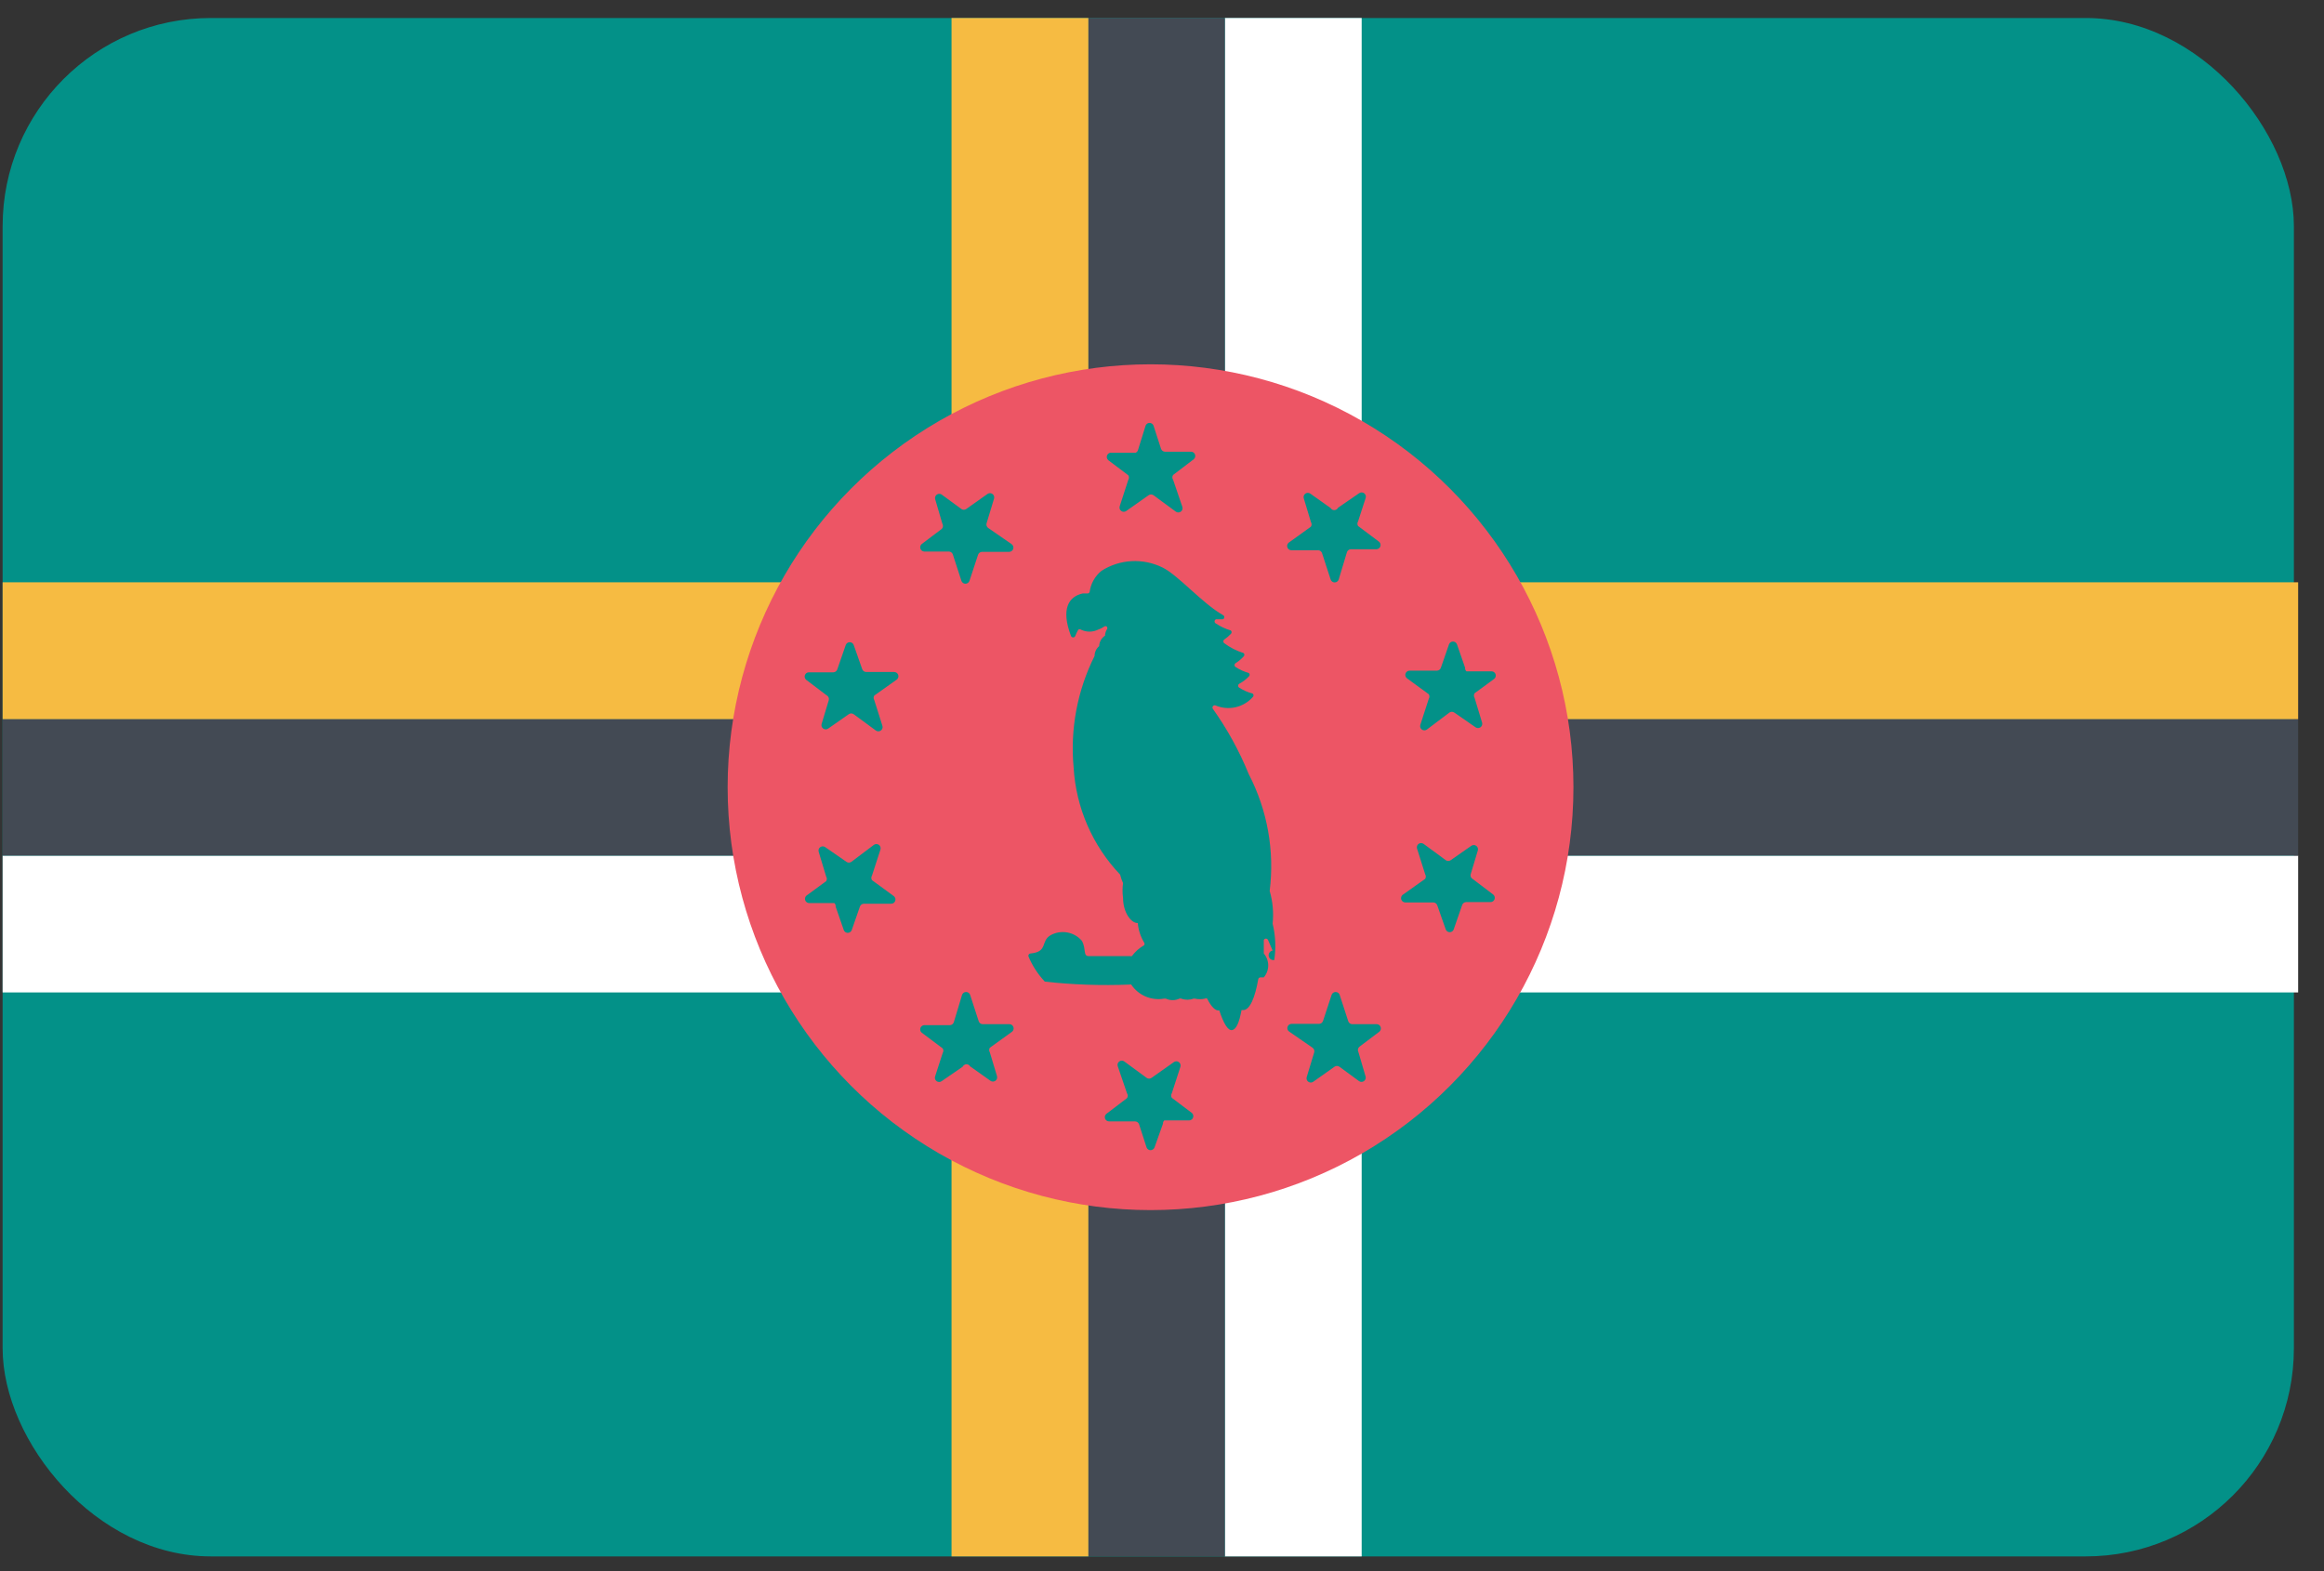 <?xml version="1.0" encoding="UTF-8"?>
<svg width="71px" height="48px" viewBox="0 0 71 48" version="1.1" xmlns="http://www.w3.org/2000/svg" xmlns:xlink="http://www.w3.org/1999/xlink">
    <rect x="0" y="0" width="71" height="48" fill="#333333" stroke="none"/>
    <!-- Generator: Sketch 48.1 (47250) - http://www.bohemiancoding.com/sketch -->
    <title>Dominica@2x</title>
    <desc>Created with Sketch.</desc>
    <defs></defs>
    <g id="Flags" stroke="none" stroke-width="1" fill="none" fill-rule="evenodd" transform="translate(-324, -621)">
        <g transform="translate(70, 70)" fill-rule="nonzero" id="Dominica">
            <g transform="translate(254, 551)">
                <rect id="Rectangle-path" fill="#039188" x="0.08" y="0.55" width="70" height="47" rx="6.36"></rect>
                <rect id="Rectangle-path" fill="#FFFFFF" x="0.08" y="26.14" width="70.13" height="4.18"></rect>
                <rect id="Rectangle-path" fill="#434A54" x="0.08" y="21.96" width="70.13" height="4.18"></rect>
                <rect id="Rectangle-path" fill="#F6BB42" x="0.08" y="17.79" width="70.13" height="4.18"></rect>
                <rect id="Rectangle-path" fill="#FFFFFF" x="37.42" y="0.55" width="4.18" height="47"></rect>
                <rect id="Rectangle-path" fill="#434A54" x="33.24" y="0.55" width="4.18" height="47"></rect>
                <rect id="Rectangle-path" fill="#F6BB42" x="29.07" y="0.55" width="4.18" height="47"></rect>
                <circle id="Oval" fill="#ED5565" cx="35.15" cy="24.05" r="12.92"></circle>
                <path d="M44.8,20.51 L45.58,20.51 C45.632,20.515 45.677,20.551 45.692,20.602 C45.707,20.652 45.691,20.707 45.65,20.74 L45.05,21.18 C45.023,21.223 45.023,21.277 45.05,21.32 L45.28,22.08 C45.294,22.133 45.274,22.189 45.229,22.22 C45.184,22.251 45.125,22.251 45.08,22.22 L44.43,21.77 C44.385,21.738 44.325,21.738 44.28,21.77 L43.59,22.29 C43.545,22.321 43.486,22.321 43.441,22.29 C43.396,22.259 43.376,22.203 43.39,22.15 L43.65,21.35 C43.677,21.307 43.677,21.253 43.65,21.21 L42.98,20.72 C42.938,20.685 42.922,20.628 42.94,20.577 C42.958,20.526 43.006,20.491 43.06,20.49 L43.9,20.49 C43.955,20.488 44.003,20.452 44.02,20.4 L44.27,19.68 C44.29,19.632 44.338,19.6 44.39,19.6 C44.442,19.6 44.49,19.632 44.51,19.68 L44.76,20.4 C44.755,20.441 44.77,20.482 44.8,20.51 Z" id="star" fill="#039188"></path>
                <path d="M25.49,27.59 L24.71,27.59 C24.658,27.585 24.613,27.549 24.598,27.498 C24.583,27.448 24.599,27.393 24.64,27.36 L25.24,26.92 C25.267,26.877 25.267,26.823 25.24,26.78 L25.01,26.02 C24.996,25.967 25.016,25.911 25.061,25.88 C25.106,25.849 25.165,25.849 25.21,25.88 L25.86,26.33 C25.905,26.362 25.965,26.362 26.01,26.33 L26.7,25.81 C26.745,25.779 26.804,25.779 26.849,25.81 C26.894,25.841 26.914,25.897 26.9,25.95 L26.64,26.75 C26.613,26.793 26.613,26.847 26.64,26.89 L27.31,27.38 C27.352,27.415 27.368,27.472 27.35,27.523 C27.332,27.574 27.284,27.609 27.23,27.61 L26.39,27.61 C26.335,27.612 26.287,27.648 26.27,27.7 L26.02,28.42 C26,28.468 25.952,28.5 25.9,28.5 C25.848,28.5 25.8,28.468 25.78,28.42 L25.53,27.7 C25.535,27.659 25.52,27.618 25.49,27.59 Z" id="star-2" fill="#039188"></path>
                <path d="M45,26.86 L45.62,27.33 C45.662,27.365 45.678,27.422 45.66,27.473 C45.642,27.524 45.594,27.559 45.54,27.56 L44.79,27.56 C44.735,27.562 44.687,27.598 44.67,27.65 L44.41,28.4 C44.39,28.448 44.342,28.48 44.29,28.48 C44.238,28.48 44.19,28.448 44.17,28.4 L43.91,27.66 C43.893,27.608 43.845,27.572 43.79,27.57 L42.93,27.57 C42.876,27.569 42.828,27.534 42.81,27.483 C42.792,27.432 42.808,27.375 42.85,27.34 L43.54,26.85 C43.567,26.807 43.567,26.753 43.54,26.71 L43.29,25.92 C43.276,25.867 43.296,25.811 43.341,25.78 C43.386,25.749 43.445,25.749 43.49,25.78 L44.17,26.28 C44.215,26.312 44.275,26.312 44.32,26.28 L44.95,25.84 C44.995,25.809 45.054,25.809 45.099,25.84 C45.144,25.871 45.164,25.927 45.15,25.98 L44.93,26.71 C44.914,26.77 44.944,26.833 45,26.86 Z" id="star-3" fill="#039188"></path>
                <path d="M25.25,21.24 L24.63,20.77 C24.588,20.735 24.572,20.678 24.59,20.627 C24.608,20.576 24.656,20.541 24.71,20.54 L25.46,20.54 C25.515,20.538 25.563,20.502 25.58,20.45 L25.84,19.7 C25.86,19.652 25.908,19.62 25.96,19.62 C26.012,19.62 26.06,19.652 26.08,19.7 L26.34,20.44 C26.357,20.492 26.405,20.528 26.46,20.53 L27.32,20.53 C27.374,20.531 27.422,20.566 27.44,20.617 C27.458,20.668 27.442,20.725 27.4,20.76 L26.71,21.25 C26.683,21.293 26.683,21.347 26.71,21.39 L26.96,22.18 C26.974,22.233 26.954,22.289 26.909,22.32 C26.864,22.351 26.805,22.351 26.76,22.32 L26.08,21.82 C26.035,21.788 25.975,21.788 25.93,21.82 L25.3,22.26 C25.255,22.291 25.196,22.291 25.151,22.26 C25.106,22.229 25.086,22.173 25.1,22.12 L25.32,21.39 C25.336,21.33 25.306,21.267 25.25,21.24 Z" id="star-4" fill="#039188"></path>
                <path d="M41.5,32.14 L41.72,32.89 C41.734,32.943 41.714,32.999 41.669,33.03 C41.624,33.061 41.565,33.061 41.52,33.03 L40.92,32.59 C40.875,32.558 40.815,32.558 40.77,32.59 L40.12,33.05 C40.075,33.081 40.016,33.081 39.971,33.05 C39.926,33.019 39.906,32.963 39.92,32.91 L40.15,32.15 C40.164,32.097 40.144,32.042 40.1,32.01 L39.39,31.52 C39.341,31.489 39.318,31.429 39.334,31.374 C39.351,31.318 39.402,31.28 39.46,31.28 L40.3,31.28 C40.355,31.278 40.403,31.242 40.42,31.19 L40.68,30.4 C40.696,30.344 40.747,30.306 40.805,30.306 C40.863,30.306 40.914,30.344 40.93,30.4 L41.19,31.2 C41.207,31.252 41.255,31.288 41.31,31.29 L42.07,31.29 C42.122,31.295 42.167,31.331 42.182,31.382 C42.197,31.432 42.181,31.487 42.14,31.52 L41.53,31.98 C41.484,32.02 41.471,32.086 41.5,32.14 Z" id="star-5" fill="#039188"></path>
                <path d="M28.79,16 L28.57,15.25 C28.556,15.197 28.576,15.141 28.621,15.11 C28.666,15.079 28.725,15.079 28.77,15.11 L29.37,15.55 C29.415,15.582 29.475,15.582 29.52,15.55 L30.17,15.09 C30.215,15.059 30.274,15.059 30.319,15.09 C30.364,15.121 30.384,15.177 30.37,15.23 L30.14,15.99 C30.126,16.043 30.146,16.098 30.19,16.13 L30.9,16.62 C30.949,16.651 30.972,16.711 30.956,16.766 C30.939,16.822 30.888,16.86 30.83,16.86 L30,16.86 C29.945,16.862 29.897,16.898 29.88,16.95 L29.62,17.74 C29.604,17.796 29.553,17.834 29.495,17.834 C29.437,17.834 29.386,17.796 29.37,17.74 L29.11,16.94 C29.093,16.888 29.045,16.852 28.99,16.85 L28.23,16.85 C28.178,16.845 28.133,16.809 28.118,16.758 C28.103,16.708 28.119,16.653 28.16,16.62 L28.77,16.16 C28.813,16.118 28.821,16.052 28.79,16 Z" id="star-6" fill="#039188"></path>
                <path d="M40.88,15.51 L41.52,15.07 C41.566,15.035 41.63,15.035 41.677,15.07 C41.723,15.104 41.741,15.166 41.72,15.22 L41.49,15.93 C41.463,15.973 41.463,16.027 41.49,16.07 L42.13,16.55 C42.171,16.583 42.187,16.638 42.172,16.688 C42.157,16.739 42.112,16.775 42.06,16.78 L41.27,16.78 C41.215,16.782 41.167,16.818 41.15,16.87 L40.9,17.7 C40.884,17.756 40.833,17.794 40.775,17.794 C40.717,17.794 40.666,17.756 40.65,17.7 L40.39,16.9 C40.373,16.848 40.325,16.812 40.27,16.81 L39.44,16.81 C39.388,16.805 39.343,16.769 39.328,16.718 C39.313,16.668 39.329,16.613 39.37,16.58 L40.05,16.09 C40.077,16.047 40.077,15.993 40.05,15.95 L39.83,15.22 C39.816,15.167 39.836,15.111 39.881,15.08 C39.926,15.049 39.985,15.049 40.03,15.08 L40.65,15.52 C40.674,15.562 40.72,15.587 40.768,15.585 C40.816,15.582 40.859,15.554 40.88,15.51 Z" id="star-7" fill="#039188"></path>
                <path d="M29.41,32.59 L28.77,33.03 C28.724,33.065 28.66,33.065 28.613,33.03 C28.567,32.996 28.549,32.934 28.57,32.88 L28.8,32.17 C28.827,32.127 28.827,32.073 28.8,32.03 L28.16,31.55 C28.119,31.517 28.103,31.462 28.118,31.412 C28.133,31.361 28.178,31.325 28.23,31.32 L29.02,31.32 C29.075,31.318 29.123,31.282 29.14,31.23 L29.39,30.4 C29.406,30.344 29.457,30.306 29.515,30.306 C29.573,30.306 29.624,30.344 29.64,30.4 L29.9,31.2 C29.917,31.252 29.965,31.288 30.02,31.29 L30.85,31.29 C30.902,31.295 30.947,31.331 30.962,31.382 C30.977,31.432 30.961,31.487 30.92,31.52 L30.24,32.01 C30.213,32.053 30.213,32.107 30.24,32.15 L30.46,32.88 C30.474,32.933 30.454,32.989 30.409,33.02 C30.364,33.051 30.305,33.051 30.26,33.02 L29.64,32.58 C29.616,32.538 29.57,32.513 29.522,32.515 C29.474,32.518 29.431,32.546 29.41,32.59 Z" id="star-8" fill="#039188"></path>
                <path d="M34.76,13.77 L35,13 C35.02,12.952 35.068,12.92 35.12,12.92 C35.172,12.92 35.22,12.952 35.24,13 L35.47,13.71 C35.487,13.762 35.535,13.798 35.59,13.8 L36.39,13.8 C36.444,13.801 36.492,13.836 36.51,13.887 C36.528,13.938 36.512,13.995 36.47,14.03 L35.84,14.51 C35.808,14.555 35.808,14.615 35.84,14.66 L36.12,15.48 C36.141,15.534 36.123,15.596 36.077,15.63 C36.03,15.665 35.966,15.665 35.92,15.63 L35.24,15.13 C35.195,15.098 35.135,15.098 35.09,15.13 L34.41,15.61 C34.364,15.645 34.3,15.645 34.253,15.61 C34.207,15.576 34.189,15.514 34.21,15.46 L34.47,14.66 C34.497,14.617 34.497,14.563 34.47,14.52 L33.86,14.06 C33.818,14.025 33.802,13.968 33.82,13.917 C33.838,13.866 33.886,13.831 33.94,13.83 L34.7,13.83 C34.726,13.817 34.747,13.796 34.76,13.77 Z" id="star-9" fill="#039188"></path>
                <path d="M35.53,34.33 L35.27,35.06 C35.25,35.108 35.202,35.14 35.15,35.14 C35.098,35.14 35.05,35.108 35.03,35.06 L34.8,34.35 C34.783,34.298 34.735,34.262 34.68,34.26 L33.88,34.26 C33.826,34.259 33.778,34.224 33.76,34.173 C33.742,34.122 33.758,34.065 33.8,34.03 L34.43,33.55 C34.462,33.505 34.462,33.445 34.43,33.4 L34.15,32.58 C34.129,32.526 34.147,32.464 34.193,32.43 C34.24,32.395 34.304,32.395 34.35,32.43 L35.03,32.93 C35.075,32.962 35.135,32.962 35.18,32.93 L35.86,32.45 C35.906,32.415 35.97,32.415 36.017,32.45 C36.063,32.484 36.081,32.546 36.06,32.6 L35.8,33.4 C35.773,33.443 35.773,33.497 35.8,33.54 L36.41,34 C36.452,34.035 36.468,34.092 36.45,34.143 C36.432,34.194 36.384,34.229 36.33,34.23 L35.57,34.23 C35.543,34.256 35.528,34.292 35.53,34.33 Z" id="star-10" fill="#039188"></path>
                <path d="M38.93,29.33 C38.986,28.96 38.969,28.583 38.88,28.22 C38.915,27.884 38.884,27.544 38.79,27.22 C38.943,25.993 38.72,24.748 38.15,23.65 C37.862,22.943 37.493,22.272 37.05,21.65 C37.037,21.625 37.04,21.596 37.057,21.574 C37.075,21.552 37.103,21.543 37.13,21.55 C37.524,21.72 37.983,21.619 38.27,21.3 C38.287,21.287 38.297,21.266 38.297,21.245 C38.297,21.224 38.287,21.203 38.27,21.19 C38.125,21.151 37.987,21.091 37.86,21.01 C37.839,20.997 37.826,20.975 37.826,20.95 C37.826,20.925 37.839,20.903 37.86,20.89 C37.968,20.833 38.066,20.759 38.15,20.67 C38.167,20.657 38.177,20.636 38.177,20.615 C38.177,20.594 38.167,20.573 38.15,20.56 C38.008,20.52 37.874,20.46 37.75,20.38 C37.729,20.367 37.716,20.345 37.716,20.32 C37.716,20.295 37.729,20.273 37.75,20.26 C37.839,20.204 37.919,20.137 37.99,20.06 C38.007,20.047 38.017,20.026 38.017,20.005 C38.017,19.984 38.007,19.963 37.99,19.95 C37.778,19.885 37.578,19.783 37.4,19.65 C37.383,19.637 37.373,19.616 37.373,19.595 C37.373,19.574 37.383,19.553 37.4,19.54 C37.473,19.491 37.54,19.434 37.6,19.37 C37.617,19.357 37.627,19.336 37.627,19.315 C37.627,19.294 37.617,19.273 37.6,19.26 C37.44,19.214 37.288,19.143 37.15,19.05 C37.123,19.039 37.106,19.014 37.106,18.985 C37.106,18.956 37.123,18.931 37.15,18.92 L37.36,18.92 C37.387,18.909 37.404,18.884 37.404,18.855 C37.404,18.826 37.387,18.801 37.36,18.79 C36.74,18.44 35.99,17.57 35.52,17.34 C34.922,17.043 34.212,17.08 33.65,17.44 C33.453,17.6 33.324,17.829 33.29,18.08 C33.284,18.104 33.264,18.124 33.24,18.13 L33.08,18.13 C32.66,18.22 32.4,18.59 32.72,19.43 C32.731,19.457 32.756,19.474 32.785,19.474 C32.814,19.474 32.839,19.457 32.85,19.43 C32.876,19.365 32.906,19.301 32.94,19.24 C32.966,19.218 33.004,19.218 33.03,19.24 C33.192,19.316 33.378,19.316 33.54,19.24 C33.611,19.216 33.678,19.182 33.74,19.14 C33.762,19.127 33.788,19.127 33.81,19.14 C33.823,19.153 33.831,19.171 33.831,19.19 C33.831,19.209 33.823,19.227 33.81,19.24 C33.779,19.295 33.761,19.357 33.76,19.42 C33.652,19.491 33.585,19.61 33.58,19.74 C33.492,19.815 33.441,19.924 33.44,20.04 C32.913,21.095 32.691,22.276 32.8,23.45 C32.872,24.673 33.375,25.832 34.22,26.72 C34.242,26.809 34.272,26.896 34.31,26.98 C34.289,27.129 34.289,27.281 34.31,27.43 C34.31,27.88 34.56,28.21 34.76,28.2 C34.778,28.409 34.843,28.61 34.95,28.79 C34.972,28.816 34.972,28.854 34.95,28.88 C34.805,28.963 34.679,29.076 34.58,29.21 C34.564,29.216 34.546,29.216 34.53,29.21 L33.26,29.21 C33.08,29.21 33.19,28.98 33.05,28.74 C32.813,28.467 32.417,28.397 32.1,28.57 C31.78,28.75 32.03,29.08 31.48,29.13 C31.459,29.132 31.44,29.143 31.429,29.161 C31.417,29.178 31.414,29.2 31.42,29.22 C31.539,29.504 31.709,29.765 31.92,29.99 C32.78,30.085 33.646,30.115 34.51,30.08 C34.526,30.074 34.544,30.074 34.56,30.08 C34.779,30.408 35.171,30.577 35.56,30.51 L35.62,30.51 C35.75,30.571 35.9,30.571 36.03,30.51 C36.049,30.501 36.071,30.501 36.09,30.51 C36.209,30.554 36.341,30.554 36.46,30.51 L36.51,30.51 C36.609,30.533 36.711,30.533 36.81,30.51 C36.832,30.497 36.858,30.497 36.88,30.51 C37,30.75 37.13,30.89 37.25,30.87 C37.38,31.26 37.51,31.49 37.64,31.47 C37.77,31.45 37.86,31.24 37.93,30.86 L37.98,30.86 C38.18,30.86 38.34,30.49 38.44,29.92 C38.444,29.889 38.469,29.864 38.5,29.86 L38.61,29.86 C38.79,29.65 38.79,29.34 38.61,29.13 C38.61,29 38.61,28.86 38.61,28.72 C38.621,28.693 38.646,28.676 38.675,28.676 C38.704,28.676 38.729,28.693 38.74,28.72 L38.88,29.04 C38.8,29.054 38.746,29.13 38.76,29.21 C38.774,29.29 38.85,29.344 38.93,29.33 Z" id="Shape" fill="#039188"></path>
            </g>
        </g>
    </g>
</svg>